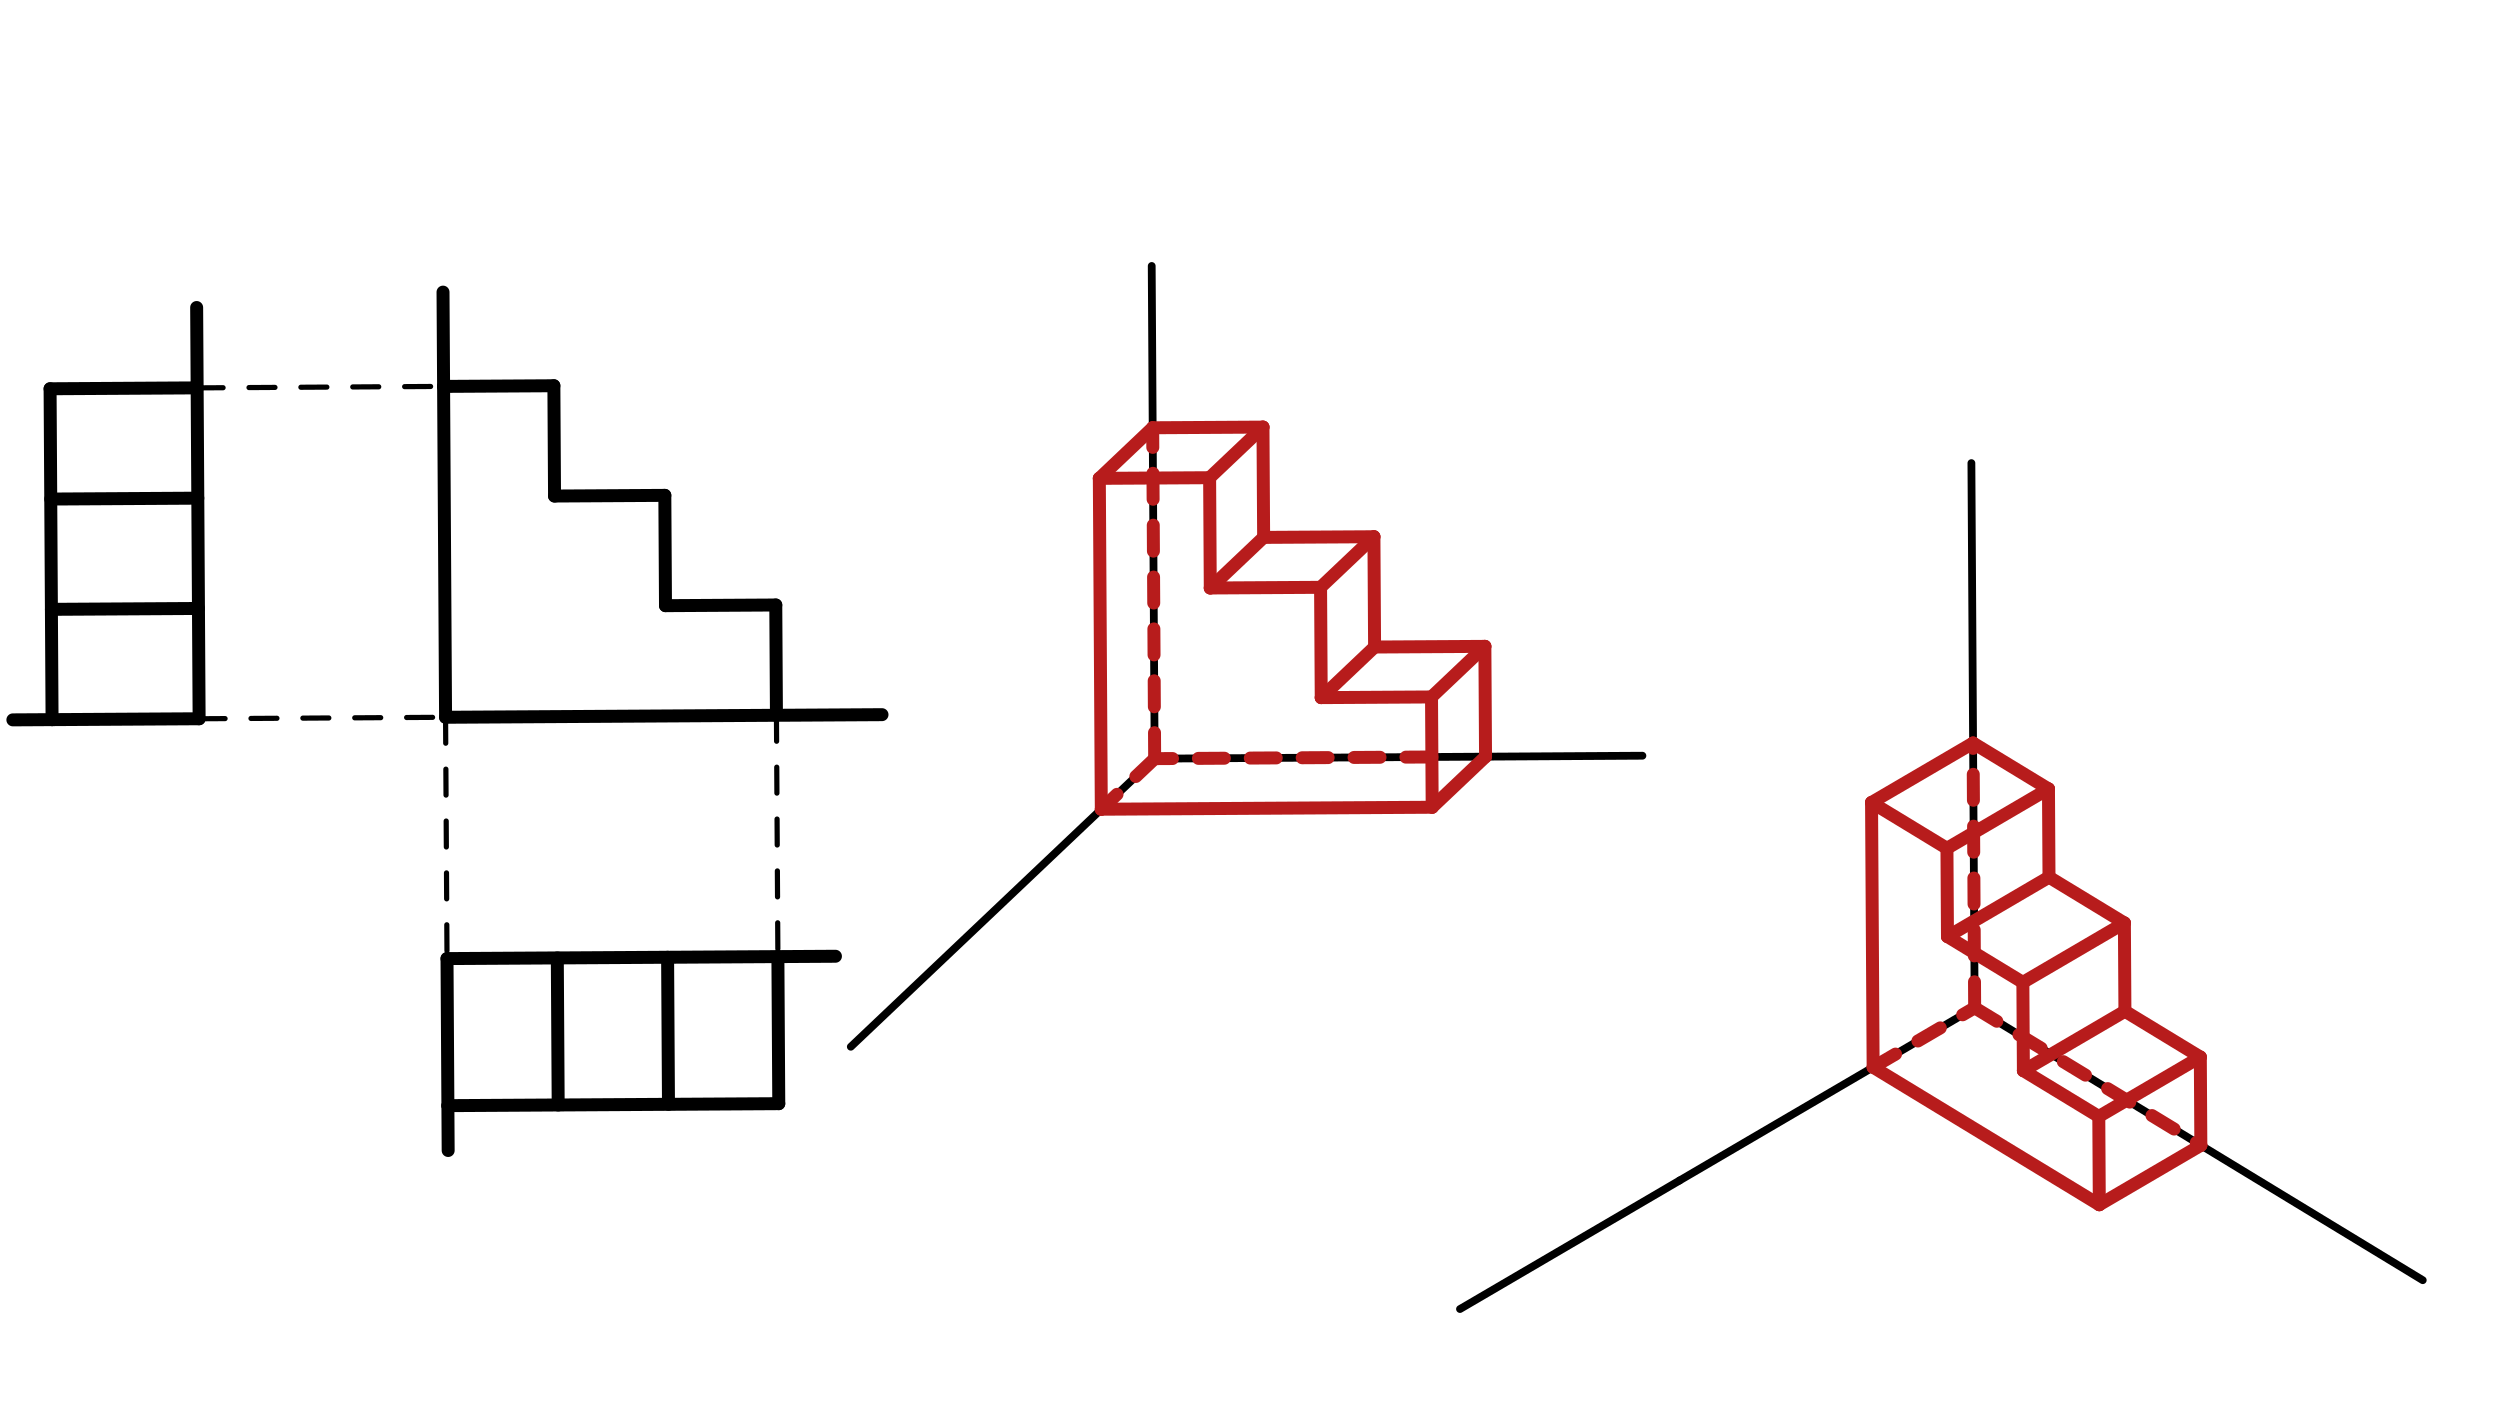 <svg xmlns="http://www.w3.org/2000/svg" class="svg--816" height="100%" preserveAspectRatio="xMidYMid meet" viewBox="0 0 963.78 541.417" width="100%"><defs><marker id="marker-arrow" markerHeight="16" markerUnits="userSpaceOnUse" markerWidth="24" orient="auto-start-reverse" refX="24" refY="4" viewBox="0 0 24 8"><path d="M 0 0 L 24 4 L 0 8 z" stroke="inherit"></path></marker></defs><g class="aux-layer--949"></g><g class="main-layer--75a"><g class="element--733"><line stroke="#000000" stroke-dasharray="none" stroke-linecap="round" stroke-width="5" x1="76" x2="76.764" y1="149.531" y2="277.088"></line></g><g class="element--733"><line stroke="#000000" stroke-dasharray="none" stroke-linecap="round" stroke-width="5" x1="76" x2="19.308" y1="149.531" y2="149.871"></line></g><g class="element--733"><line stroke="#000000" stroke-dasharray="none" stroke-linecap="round" stroke-width="5" x1="76.764" x2="20.072" y1="277.088" y2="277.427"></line></g><g class="element--733"><line stroke="#000000" stroke-dasharray="none" stroke-linecap="round" stroke-width="5" x1="19.308" x2="20.072" y1="149.871" y2="277.427"></line></g><g class="element--733"><line stroke="#000000" stroke-dasharray="none" stroke-linecap="round" stroke-width="5" x1="19.563" x2="76.255" y1="192.39" y2="192.05"></line></g><g class="element--733"><line stroke="#000000" stroke-dasharray="none" stroke-linecap="round" stroke-width="5" x1="19.817" x2="76.509" y1="234.909" y2="234.569"></line></g><g class="element--733"><line stroke="#000000" stroke-dasharray="none" stroke-linecap="round" stroke-width="5" x1="171.009" x2="171.772" y1="148.962" y2="276.519"></line></g><g class="element--733"><line stroke="#000000" stroke-dasharray="none" stroke-linecap="round" stroke-width="5" x1="171.772" x2="299.329" y1="276.519" y2="275.755"></line></g><g class="element--733"><line stroke="#000000" stroke-dasharray="none" stroke-linecap="round" stroke-width="5" x1="171.009" x2="213.527" y1="148.962" y2="148.708"></line></g><g class="element--733"><line stroke="#000000" stroke-dasharray="none" stroke-linecap="round" stroke-width="5" x1="213.527" x2="213.782" y1="148.708" y2="191.227"></line></g><g class="element--733"><line stroke="#000000" stroke-dasharray="none" stroke-linecap="round" stroke-width="5" x1="213.782" x2="256.301" y1="191.227" y2="190.972"></line></g><g class="element--733"><line stroke="#000000" stroke-dasharray="none" stroke-linecap="round" stroke-width="5" x1="299.329" x2="299.075" y1="275.755" y2="233.236"></line></g><g class="element--733"><line stroke="#000000" stroke-dasharray="none" stroke-linecap="round" stroke-width="5" x1="299.075" x2="256.556" y1="233.236" y2="233.491"></line></g><g class="element--733"><line stroke="#000000" stroke-dasharray="none" stroke-linecap="round" stroke-width="5" x1="256.556" x2="256.301" y1="233.491" y2="190.972"></line></g><g class="element--733"><line stroke="#000000" stroke-dasharray="none" stroke-linecap="round" stroke-width="5" x1="172.329" x2="299.886" y1="369.547" y2="368.783"></line></g><g class="element--733"><line stroke="#000000" stroke-dasharray="none" stroke-linecap="round" stroke-width="5" x1="299.886" x2="300.226" y1="368.783" y2="425.475"></line></g><g class="element--733"><line stroke="#000000" stroke-dasharray="none" stroke-linecap="round" stroke-width="5" x1="300.226" x2="172.669" y1="425.475" y2="426.239"></line></g><g class="element--733"><line stroke="#000000" stroke-dasharray="none" stroke-linecap="round" stroke-width="5" x1="172.329" x2="172.669" y1="369.547" y2="426.239"></line></g><g class="element--733"><line stroke="#000000" stroke-dasharray="none" stroke-linecap="round" stroke-width="5" x1="257.707" x2="257.367" y1="425.73" y2="369.038"></line></g><g class="element--733"><line stroke="#000000" stroke-dasharray="none" stroke-linecap="round" stroke-width="5" x1="215.188" x2="214.848" y1="425.985" y2="369.293"></line></g><g class="element--733"><line stroke="#000000" stroke-dasharray="10" stroke-linecap="round" stroke-width="2" x1="76.764" x2="171.772" y1="277.088" y2="276.519"></line></g><g class="element--733"><line stroke="#000000" stroke-dasharray="10" stroke-linecap="round" stroke-width="2" x1="76" x2="171.009" y1="149.531" y2="148.962"></line></g><g class="element--733"><line stroke="#000000" stroke-dasharray="10" stroke-linecap="round" stroke-width="2" x1="171.772" x2="172.329" y1="276.519" y2="369.547"></line></g><g class="element--733"><line stroke="#000000" stroke-dasharray="10" stroke-linecap="round" stroke-width="2" x1="299.329" x2="300.056" y1="275.755" y2="397.129"></line></g><g class="element--733"><line stroke="#000000" stroke-dasharray="none" stroke-linecap="round" stroke-width="3" x1="444" x2="445.137" y1="102.531" y2="292.465"></line></g><g class="element--733"><line stroke="#000000" stroke-dasharray="none" stroke-linecap="round" stroke-width="3" x1="445.137" x2="633.172" y1="292.465" y2="291.339"></line></g><g class="element--733"><line stroke="#000000" stroke-dasharray="none" stroke-linecap="round" stroke-width="3" x1="328" x2="445.137" y1="403.531" y2="292.465"></line></g><g class="element--733"><line stroke="#000000" stroke-dasharray="none" stroke-linecap="round" stroke-width="3" x1="760" x2="761.257" y1="178.531" y2="388.506"></line></g><g class="element--733"><line stroke="#000000" stroke-dasharray="none" stroke-linecap="round" stroke-width="3" x1="934" x2="761.257" y1="493.531" y2="388.506"></line></g><g class="element--733"><line stroke="#000000" stroke-dasharray="none" stroke-linecap="round" stroke-width="3" x1="761.257" x2="647.501" y1="388.506" y2="455.095"></line></g><g class="element--733"><line stroke="#000000" stroke-dasharray="none" stroke-linecap="round" stroke-width="3" x1="647.501" x2="562.848" y1="455.095" y2="504.647"></line></g><g class="element--733"><line stroke="#000000" stroke-dasharray="none" stroke-linecap="round" stroke-width="5" x1="171.009" x2="170.791" y1="148.962" y2="112.616"></line></g><g class="element--733"><line stroke="#000000" stroke-dasharray="none" stroke-linecap="round" stroke-width="5" x1="299.329" x2="340.024" y1="275.755" y2="275.512"></line></g><g class="element--733"><line stroke="#000000" stroke-dasharray="none" stroke-linecap="round" stroke-width="5" x1="299.886" x2="322.073" y1="368.783" y2="368.651"></line></g><g class="element--733"><line stroke="#000000" stroke-dasharray="none" stroke-linecap="round" stroke-width="5" x1="172.669" x2="172.772" y1="426.239" y2="443.533"></line></g><g class="element--733"><line stroke="#000000" stroke-dasharray="none" stroke-linecap="round" stroke-width="5" x1="20.072" x2="4.964" y1="277.427" y2="277.518"></line></g><g class="element--733"><line stroke="#000000" stroke-dasharray="none" stroke-linecap="round" stroke-width="5" x1="76" x2="75.814" y1="149.531" y2="118.55"></line></g><g class="element--733"><line stroke="#B71C1C" stroke-dasharray="none" stroke-linecap="round" stroke-width="5" x1="444.374" x2="486.892" y1="164.908" y2="164.653"></line></g><g class="element--733"><line stroke="#B71C1C" stroke-dasharray="none" stroke-linecap="round" stroke-width="5" x1="486.892" x2="487.147" y1="164.653" y2="207.172"></line></g><g class="element--733"><line stroke="#B71C1C" stroke-dasharray="none" stroke-linecap="round" stroke-width="5" x1="487.147" x2="529.666" y1="207.172" y2="206.918"></line></g><g class="element--733"><line stroke="#B71C1C" stroke-dasharray="none" stroke-linecap="round" stroke-width="5" x1="529.666" x2="529.921" y1="206.918" y2="249.436"></line></g><g class="element--733"><line stroke="#B71C1C" stroke-dasharray="none" stroke-linecap="round" stroke-width="5" x1="529.921" x2="572.439" y1="249.436" y2="249.182"></line></g><g class="element--733"><line stroke="#B71C1C" stroke-dasharray="none" stroke-linecap="round" stroke-width="5" x1="572.439" x2="572.694" y1="249.182" y2="291.701"></line></g><g class="element--733"><line stroke="#B71C1C" stroke-dasharray="none" stroke-linecap="round" stroke-width="5" x1="424.567" x2="423.804" y1="311.968" y2="184.412"></line></g><g class="element--733"><line stroke="#B71C1C" stroke-dasharray="none" stroke-linecap="round" stroke-width="5" x1="424.567" x2="552.124" y1="311.968" y2="311.205"></line></g><g class="element--733"><line stroke="#B71C1C" stroke-dasharray="none" stroke-linecap="round" stroke-width="5" x1="552.124" x2="572.694" y1="311.205" y2="291.701"></line></g><g class="element--733"><line stroke="#B71C1C" stroke-dasharray="none" stroke-linecap="round" stroke-width="5" x1="423.804" x2="444.374" y1="184.412" y2="164.908"></line></g><g class="element--733"><line stroke="#B71C1C" stroke-dasharray="none" stroke-linecap="round" stroke-width="5" x1="552.124" x2="551.87" y1="311.205" y2="268.686"></line></g><g class="element--733"><line stroke="#B71C1C" stroke-dasharray="none" stroke-linecap="round" stroke-width="5" x1="551.87" x2="572.439" y1="268.686" y2="249.182"></line></g><g class="element--733"><line stroke="#B71C1C" stroke-dasharray="none" stroke-linecap="round" stroke-width="5" x1="551.87" x2="509.351" y1="268.686" y2="268.94"></line></g><g class="element--733"><line stroke="#B71C1C" stroke-dasharray="none" stroke-linecap="round" stroke-width="5" x1="529.921" x2="509.351" y1="249.436" y2="268.94"></line></g><g class="element--733"><line stroke="#B71C1C" stroke-dasharray="none" stroke-linecap="round" stroke-width="5" x1="509.351" x2="509.096" y1="268.94" y2="226.421"></line></g><g class="element--733"><line stroke="#B71C1C" stroke-dasharray="none" stroke-linecap="round" stroke-width="5" x1="529.666" x2="509.096" y1="206.918" y2="226.421"></line></g><g class="element--733"><line stroke="#B71C1C" stroke-dasharray="none" stroke-linecap="round" stroke-width="5" x1="509.096" x2="466.577" y1="226.421" y2="226.676"></line></g><g class="element--733"><line stroke="#B71C1C" stroke-dasharray="none" stroke-linecap="round" stroke-width="5" x1="487.147" x2="466.577" y1="207.172" y2="226.676"></line></g><g class="element--733"><line stroke="#B71C1C" stroke-dasharray="none" stroke-linecap="round" stroke-width="5" x1="466.577" x2="466.323" y1="226.676" y2="184.157"></line></g><g class="element--733"><line stroke="#B71C1C" stroke-dasharray="none" stroke-linecap="round" stroke-width="5" x1="466.323" x2="486.892" y1="184.157" y2="164.653"></line></g><g class="element--733"><line stroke="#B71C1C" stroke-dasharray="none" stroke-linecap="round" stroke-width="5" x1="466.323" x2="423.804" y1="184.157" y2="184.412"></line></g><g class="element--733"><line stroke="#B71C1C" stroke-dasharray="10" stroke-linecap="round" stroke-width="5" x1="552.008" x2="445.137" y1="291.825" y2="292.465"></line></g><g class="element--733"><line stroke="#B71C1C" stroke-dasharray="10" stroke-linecap="round" stroke-width="5" x1="445.137" x2="444.374" y1="292.465" y2="164.908"></line></g><g class="element--733"><line stroke="#B71C1C" stroke-dasharray="10" stroke-linecap="round" stroke-width="5" x1="445.137" x2="424.567" y1="292.465" y2="311.968"></line></g><g class="element--733"><line stroke="#B71C1C" stroke-dasharray="none" stroke-linecap="round" stroke-width="5" x1="848.453" x2="809.312" y1="441.52" y2="464.432"></line></g><g class="element--733"><line stroke="#B71C1C" stroke-dasharray="none" stroke-linecap="round" stroke-width="5" x1="722.116" x2="809.312" y1="411.418" y2="464.432"></line></g><g class="element--733"><line stroke="#B71C1C" stroke-dasharray="none" stroke-linecap="round" stroke-width="5" x1="722.116" x2="721.505" y1="411.418" y2="309.372"></line></g><g class="element--733"><line stroke="#B71C1C" stroke-dasharray="none" stroke-linecap="round" stroke-width="5" x1="760.646" x2="721.505" y1="286.46" y2="309.372"></line></g><g class="element--733"><line stroke="#B71C1C" stroke-dasharray="none" stroke-linecap="round" stroke-width="5" x1="760.646" x2="789.712" y1="286.46" y2="304.132"></line></g><g class="element--733"><line stroke="#B71C1C" stroke-dasharray="none" stroke-linecap="round" stroke-width="5" x1="789.712" x2="789.915" y1="304.132" y2="338.147"></line></g><g class="element--733"><line stroke="#B71C1C" stroke-dasharray="none" stroke-linecap="round" stroke-width="5" x1="848.453" x2="848.25" y1="441.52" y2="407.505"></line></g><g class="element--733"><line stroke="#B71C1C" stroke-dasharray="none" stroke-linecap="round" stroke-width="5" x1="848.25" x2="819.184" y1="407.505" y2="389.833"></line></g><g class="element--733"><line stroke="#B71C1C" stroke-dasharray="none" stroke-linecap="round" stroke-width="5" x1="789.915" x2="818.981" y1="338.147" y2="355.818"></line></g><g class="element--733"><line stroke="#B71C1C" stroke-dasharray="none" stroke-linecap="round" stroke-width="5" x1="818.981" x2="819.184" y1="355.818" y2="389.833"></line></g><g class="element--733"><line stroke="#B71C1C" stroke-dasharray="none" stroke-linecap="round" stroke-width="5" x1="789.712" x2="750.57" y1="304.132" y2="327.044"></line></g><g class="element--733"><line stroke="#B71C1C" stroke-dasharray="none" stroke-linecap="round" stroke-width="5" x1="818.981" x2="779.839" y1="355.818" y2="378.73"></line></g><g class="element--733"><line stroke="#B71C1C" stroke-dasharray="none" stroke-linecap="round" stroke-width="5" x1="848.25" x2="809.108" y1="407.505" y2="430.417"></line></g><g class="element--733"><line stroke="#B71C1C" stroke-dasharray="none" stroke-linecap="round" stroke-width="5" x1="819.184" x2="780.043" y1="389.833" y2="412.745"></line></g><g class="element--733"><line stroke="#B71C1C" stroke-dasharray="none" stroke-linecap="round" stroke-width="5" x1="789.915" x2="750.774" y1="338.147" y2="361.059"></line></g><g class="element--733"><line stroke="#B71C1C" stroke-dasharray="none" stroke-linecap="round" stroke-width="5" x1="721.505" x2="750.57" y1="309.372" y2="327.044"></line></g><g class="element--733"><line stroke="#B71C1C" stroke-dasharray="none" stroke-linecap="round" stroke-width="5" x1="750.57" x2="750.774" y1="327.044" y2="361.059"></line></g><g class="element--733"><line stroke="#B71C1C" stroke-dasharray="none" stroke-linecap="round" stroke-width="5" x1="750.774" x2="779.839" y1="361.059" y2="378.73"></line></g><g class="element--733"><line stroke="#B71C1C" stroke-dasharray="none" stroke-linecap="round" stroke-width="5" x1="779.839" x2="780.043" y1="378.73" y2="412.745"></line></g><g class="element--733"><line stroke="#B71C1C" stroke-dasharray="none" stroke-linecap="round" stroke-width="5" x1="780.043" x2="809.108" y1="412.745" y2="430.417"></line></g><g class="element--733"><line stroke="#B71C1C" stroke-dasharray="none" stroke-linecap="round" stroke-width="5" x1="809.108" x2="809.312" y1="430.417" y2="464.432"></line></g><g class="element--733"><line stroke="#B71C1C" stroke-dasharray="10" stroke-linecap="round" stroke-width="5" x1="722.116" x2="761.257" y1="411.418" y2="388.506"></line></g><g class="element--733"><line stroke="#B71C1C" stroke-dasharray="10" stroke-linecap="round" stroke-width="5" x1="761.257" x2="760.646" y1="388.506" y2="286.46"></line></g><g class="element--733"><line stroke="#B71C1C" stroke-dasharray="10" stroke-linecap="round" stroke-width="5" x1="761.257" x2="848.453" y1="388.506" y2="441.52"></line></g></g><g class="snaps-layer--ac6"></g><g class="temp-layer--52d"></g></svg>